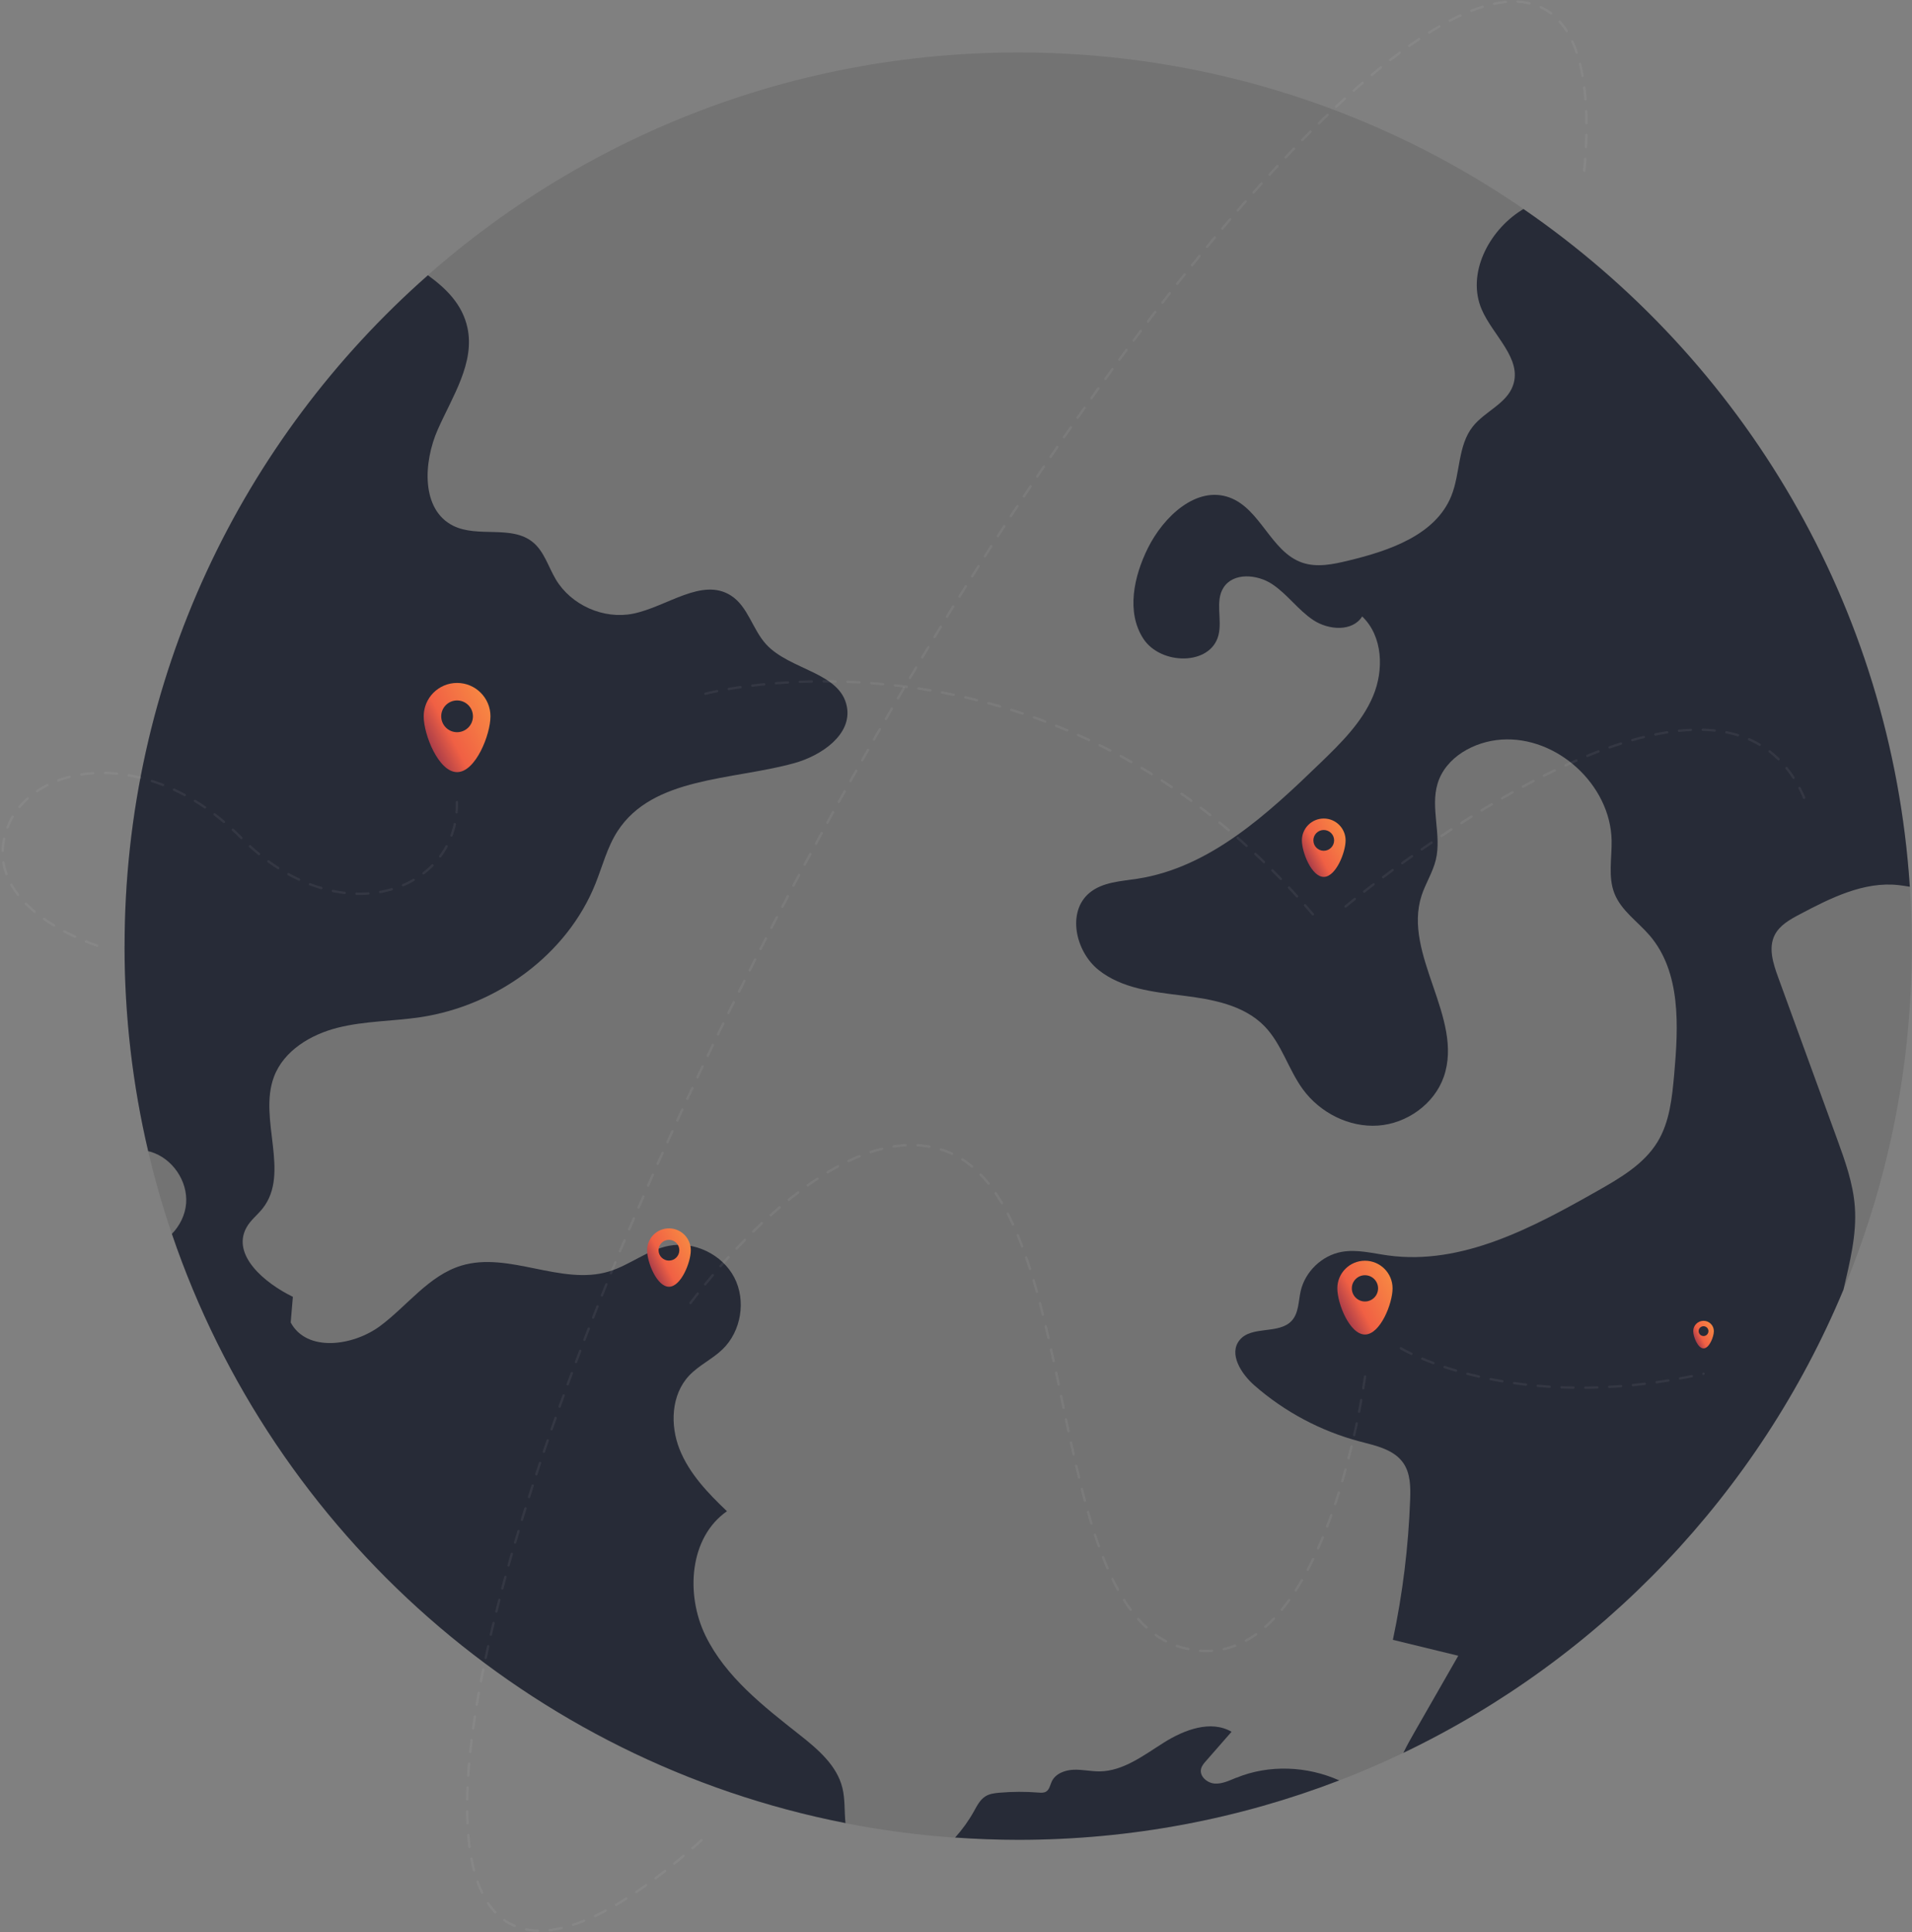 <svg width="1241" height="1254" viewBox="0 0 1241 1254" fill="none" xmlns="http://www.w3.org/2000/svg">
<rect x="0" y="0" width="1241" height="1254" fill="#808080" stroke="none"/>
<path opacity="0.1" d="M660.864 1194.11C981.208 1194.11 1240.9 934.423 1240.9 614.081C1240.9 293.738 981.208 34.049 660.864 34.049C340.521 34.049 80.832 293.738 80.832 614.081C80.832 934.423 340.521 1194.11 660.864 1194.11Z" fill="black"/>
<path opacity="0.77" d="M988.872 135.649C988.403 135.916 987.935 136.184 987.467 136.485C966.164 149.895 951.784 177.753 961.716 200.862C969.007 217.784 988.136 232.8 982.016 250.19C977.836 262.062 963.689 266.978 955.897 276.877C946.098 289.318 947.904 307.21 941.985 321.891C931.751 347.241 901.853 357.408 875.266 363.829C865.367 366.236 854.799 368.477 845.201 365.166C824.901 358.177 818.146 330.152 797.946 322.861C776.51 315.102 755.173 335.335 745.04 355.735C735.91 374.129 730.894 397.305 742.097 414.528C753.3 431.751 785.673 432.219 790.823 412.354C793.465 402.187 788.482 390.282 794.101 381.419C800.421 371.42 815.972 372.624 825.804 379.179C835.637 385.734 842.593 395.967 852.458 402.488C862.324 409.01 877.875 410.113 884.129 400.08C897.539 412.889 898.375 434.828 891.152 451.883C883.928 468.973 870.25 482.35 856.94 495.225C822.728 528.3 785.339 563.014 738.318 570.304C727.482 571.976 715.61 572.444 707.149 579.467C692.334 591.774 698.019 617.559 713.069 629.565C728.118 641.571 748.484 643.811 767.58 646.152C786.71 648.527 807.177 652.172 820.654 665.95C831.891 677.455 836.172 694.009 845.636 706.985C856.739 722.168 875.567 731.799 894.362 730.528C913.124 729.258 930.982 716.549 937.136 698.758C950.245 660.7 910.281 619.532 922.688 581.24C925.263 573.347 929.945 566.191 931.918 558.097C935.831 541.945 928.273 524.454 933.089 508.535C938.273 491.446 956.767 481.213 974.592 480.009C1010.54 477.601 1045.19 509.238 1046.03 545.255C1046.29 556.927 1043.58 569.134 1047.9 579.969C1052.31 591.072 1063.01 598.128 1070.77 607.191C1091.11 631.003 1089.43 665.917 1086.66 697.119C1085.29 712.335 1083.75 728.187 1075.76 741.23C1066.99 755.543 1051.78 764.439 1037.16 772.733C995.025 796.645 948.874 821.426 900.884 814.804C890.851 813.433 880.717 810.691 870.785 812.496C857.976 814.837 847.074 825.305 844.198 838.013C842.726 844.568 842.994 852.093 838.479 857.109C830.185 866.306 812.293 860.119 804.535 869.784C797.378 878.68 805.538 891.589 814.133 899.113C833.73 916.303 857.341 928.877 882.557 935.532C892.991 938.275 904.796 940.716 910.883 949.612C915.498 956.367 915.565 965.129 915.264 973.289C914.16 1003.86 910.415 1034.36 904.061 1064.29C918.207 1067.73 932.353 1071.18 946.5 1074.62C937.102 1091.01 927.705 1107.43 918.307 1123.82C915.732 1128.33 913.124 1132.91 910.883 1137.63C1039.3 1076.19 1141.54 968.942 1196.52 837.01C1200.6 819.252 1205.21 801.427 1203.91 783.334C1202.81 767.917 1197.45 753.169 1192.17 738.655C1179.46 703.741 1166.75 668.826 1154.01 633.946C1150.84 625.217 1147.69 615.285 1151.84 606.957C1155.02 600.536 1161.74 596.791 1168.09 593.446C1188.12 582.845 1209.76 571.943 1232.27 574.451C1234.68 574.719 1237.12 575.12 1239.59 575.521C1227.59 392.924 1131.14 233.402 988.838 135.682L988.872 135.649Z" fill="#111726"/>
<path opacity="0.77" d="M80.832 614.081C80.832 659.864 86.149 704.41 96.182 747.149C96.717 747.283 97.285 747.417 97.787 747.551C111.833 751.731 121.966 766.479 120.796 781.094C120.194 788.518 116.716 795.508 111.566 800.825C177.615 995.127 343.859 1143.11 548.764 1183.21C547.995 1175.75 548.563 1167.79 546.791 1160.5C543.279 1145.79 530.771 1135.22 518.899 1125.86C495.523 1107.39 471.009 1088.4 457.933 1061.65C444.857 1034.89 447.398 997.836 471.845 980.814C459.538 969.109 447.398 956.468 441.111 940.683C434.824 924.898 435.627 905.2 447.265 892.826C453.552 886.104 462.314 882.158 468.936 875.77C481.109 864.065 484.386 844.1 476.594 829.118C468.802 814.135 450.576 805.34 433.988 808.584C420.109 811.293 408.672 821.158 395.161 825.238C364.193 834.569 330.215 811.962 299.28 821.459C278.245 827.914 264.399 847.478 246.708 860.621C229.017 873.73 199.052 877.71 188.685 858.313C189.153 852.762 189.621 847.21 190.089 841.659C171.829 832.796 150.192 814.604 159.924 796.779C162.532 791.963 167.114 788.552 170.492 784.271C188.584 761.329 167.515 726.214 177.816 698.858C184.203 681.869 201.694 671.402 219.285 666.987C236.876 662.573 255.269 662.84 273.228 660.131C322.356 652.607 367.972 619.733 386.466 573.582C391.081 562.077 394.124 549.77 400.879 539.37C423.821 504.088 474.822 506.495 515.421 495.326C533.213 490.409 553.145 476.731 549.667 458.605C545.386 436.232 512.712 434.995 497.295 418.207C488.433 408.542 485.523 393.66 474.487 386.57C455.692 374.497 432.884 393.827 410.979 398.275C391.85 402.154 370.747 392.824 360.748 376.035C355.865 367.842 353.223 357.876 345.799 351.856C331.954 340.586 310.183 349.181 294.197 341.255C273.228 330.854 274.7 300.053 284.197 278.65C293.695 257.247 308.377 235.375 303.36 212.534C300.116 197.785 290.016 187.552 277.743 178.656C157.048 284.937 80.865 440.613 80.865 614.081H80.832Z" fill="#111726"/>
<path opacity="0.77" d="M802.393 1153.78C797.845 1155.62 793.23 1157.93 788.347 1157.56C783.465 1157.19 778.448 1152.84 779.552 1148.06C780.02 1146.06 781.391 1144.45 782.762 1142.91L799.35 1123.95C785.906 1116.16 768.75 1122.61 755.573 1130.87C742.397 1139.13 729.153 1149.53 713.603 1149.67C707.951 1149.7 702.366 1148.36 696.747 1148.6C691.129 1148.83 685.009 1151.14 682.634 1156.26C681.564 1158.56 681.163 1161.44 678.989 1162.78C677.518 1163.68 675.678 1163.55 673.973 1163.41C665.545 1162.74 657.084 1162.78 648.657 1163.51C645.546 1163.78 642.302 1164.18 639.66 1165.82C636.116 1167.99 634.142 1171.97 632.136 1175.58C628.725 1181.7 624.611 1187.39 619.929 1192.61C633.474 1193.54 647.152 1194.08 660.964 1194.08C734.371 1194.08 804.601 1180.4 869.245 1155.52C848.411 1146.19 823.73 1145.12 802.527 1153.78H802.393Z" fill="#111726"/>
<path opacity="0.06" d="M455.291 1194.38C401.816 1242.34 358.039 1263.11 331.017 1248.52C254.132 1207.02 341.987 895.135 527.226 551.911C712.466 208.688 924.995 -35.913 1001.88 5.59C1025.79 18.498 1033.75 57.526 1027.83 115.483" stroke="white" stroke-width="1.545" stroke-linecap="round" stroke-linejoin="round" stroke-dasharray="7.73 7.73"/>
<path opacity="0.06" d="M457.866 450.244C457.866 450.244 680.094 391.251 852.091 593.379" stroke="white" stroke-width="1.545" stroke-linecap="round" stroke-linejoin="round" stroke-dasharray="7.73 7.73"/>
<path opacity="0.06" d="M873.326 588.33C873.326 588.33 1114.52 386.971 1171 517.766" stroke="white" stroke-width="1.545" stroke-linecap="round" stroke-linejoin="round" stroke-dasharray="7.73 7.73"/>
<path opacity="0.06" d="M448.167 845.706C448.167 845.706 538.229 721.366 612.305 746.515C705.142 778.052 673.84 1042.82 766.744 1069.17C859.648 1095.52 886.001 893.396 886.001 893.396" stroke="white" stroke-width="1.545" stroke-linecap="round" stroke-linejoin="round" stroke-dasharray="7.73 7.73"/>
<path opacity="0.06" d="M63.04 613.714C63.04 613.714 -7.893 591.474 2.776 543.785C13.444 496.062 93.172 479.742 156.579 543.785C219.987 607.828 297.808 578.933 296.571 520.542" stroke="white" stroke-width="1.545" stroke-linecap="round" stroke-linejoin="round" stroke-dasharray="7.73 7.73"/>
<path opacity="0.06" d="M909.243 875.067C909.243 875.067 981.446 919.178 1105.72 891.555" stroke="white" stroke-width="1.545" stroke-linecap="round" stroke-linejoin="round" stroke-dasharray="7.73 7.73"/>
<path d="M1105.7 857.239C1102 857.239 1099 860.237 1099 863.937C1099 867.636 1102 875.129 1105.7 875.129C1109.4 875.129 1112.39 867.636 1112.39 863.937C1112.39 860.237 1109.4 857.239 1105.7 857.239ZM1105.7 867.12C1103.94 867.12 1102.51 865.693 1102.51 863.937C1102.51 862.18 1103.94 860.753 1105.7 860.753C1107.45 860.753 1108.88 862.18 1108.88 863.937C1108.88 865.693 1107.45 867.12 1105.7 867.12Z" fill="url(#paint0_linear_1479_45)"/>
<path d="M859.184 531.239C851.348 531.239 845 537.587 845 545.424C845 553.26 851.348 569.129 859.184 569.129C867.02 569.129 873.368 553.26 873.368 545.424C873.368 537.587 867.02 531.239 859.184 531.239ZM859.184 552.165C855.463 552.165 852.442 549.145 852.442 545.424C852.442 541.702 855.463 538.682 859.184 538.682C862.905 538.682 865.926 541.702 865.926 545.424C865.926 549.145 862.905 552.165 859.184 552.165Z" fill="url(#paint1_linear_1479_45)"/>
<path d="M885.928 818.239C876.023 818.239 868 826.263 868 836.167C868 846.071 876.023 866.129 885.928 866.129C895.832 866.129 903.855 846.071 903.855 836.167C903.855 826.263 895.832 818.239 885.928 818.239ZM885.928 844.688C881.224 844.688 877.406 840.87 877.406 836.167C877.406 831.464 881.224 827.646 885.928 827.646C890.631 827.646 894.449 831.464 894.449 836.167C894.449 840.87 890.631 844.688 885.928 844.688Z" fill="url(#paint2_linear_1479_45)"/>
<path d="M434.184 797.239C426.348 797.239 420 803.587 420 811.424C420 819.26 426.348 835.129 434.184 835.129C442.02 835.129 448.368 819.26 448.368 811.424C448.368 803.587 442.02 797.239 434.184 797.239ZM434.184 818.165C430.463 818.165 427.442 815.145 427.442 811.424C427.442 807.702 430.463 804.682 434.184 804.682C437.905 804.682 440.926 807.702 440.926 811.424C440.926 815.145 437.905 818.165 434.184 818.165Z" fill="url(#paint3_linear_1479_45)"/>
<path d="M296.671 443.239C284.698 443.239 275 452.938 275 464.91C275 476.883 284.698 501.129 296.671 501.129C308.643 501.129 318.342 476.883 318.342 464.91C318.342 452.938 308.643 443.239 296.671 443.239ZM296.671 475.211C290.986 475.211 286.371 470.596 286.371 464.91C286.371 459.225 290.986 454.61 296.671 454.61C302.356 454.61 306.971 459.225 306.971 464.91C306.971 470.596 302.356 475.211 296.671 475.211Z" fill="url(#paint4_linear_1479_45)"/>
<defs>
<linearGradient id="paint0_linear_1479_45" x1="1099" y1="875.129" x2="1116.87" y2="865.84" gradientUnits="userSpaceOnUse">
<stop stop-color="#70214D"/>
<stop offset="0.405" stop-color="#F06044"/>
<stop offset="1" stop-color="#F99043"/>
</linearGradient>
<linearGradient id="paint1_linear_1479_45" x1="845" y1="569.129" x2="882.839" y2="549.456" gradientUnits="userSpaceOnUse">
<stop stop-color="#70214D"/>
<stop offset="0.405" stop-color="#F06044"/>
<stop offset="1" stop-color="#F99043"/>
</linearGradient>
<linearGradient id="paint2_linear_1479_45" x1="868" y1="866.129" x2="915.826" y2="841.263" gradientUnits="userSpaceOnUse">
<stop stop-color="#70214D"/>
<stop offset="0.405" stop-color="#F06044"/>
<stop offset="1" stop-color="#F99043"/>
</linearGradient>
<linearGradient id="paint3_linear_1479_45" x1="420" y1="835.129" x2="457.839" y2="815.456" gradientUnits="userSpaceOnUse">
<stop stop-color="#70214D"/>
<stop offset="0.405" stop-color="#F06044"/>
<stop offset="1" stop-color="#F99043"/>
</linearGradient>
<linearGradient id="paint4_linear_1479_45" x1="275" y1="501.129" x2="332.812" y2="471.071" gradientUnits="userSpaceOnUse">
<stop stop-color="#70214D"/>
<stop offset="0.405" stop-color="#F06044"/>
<stop offset="1" stop-color="#F99043"/>
</linearGradient>
</defs>
</svg>
